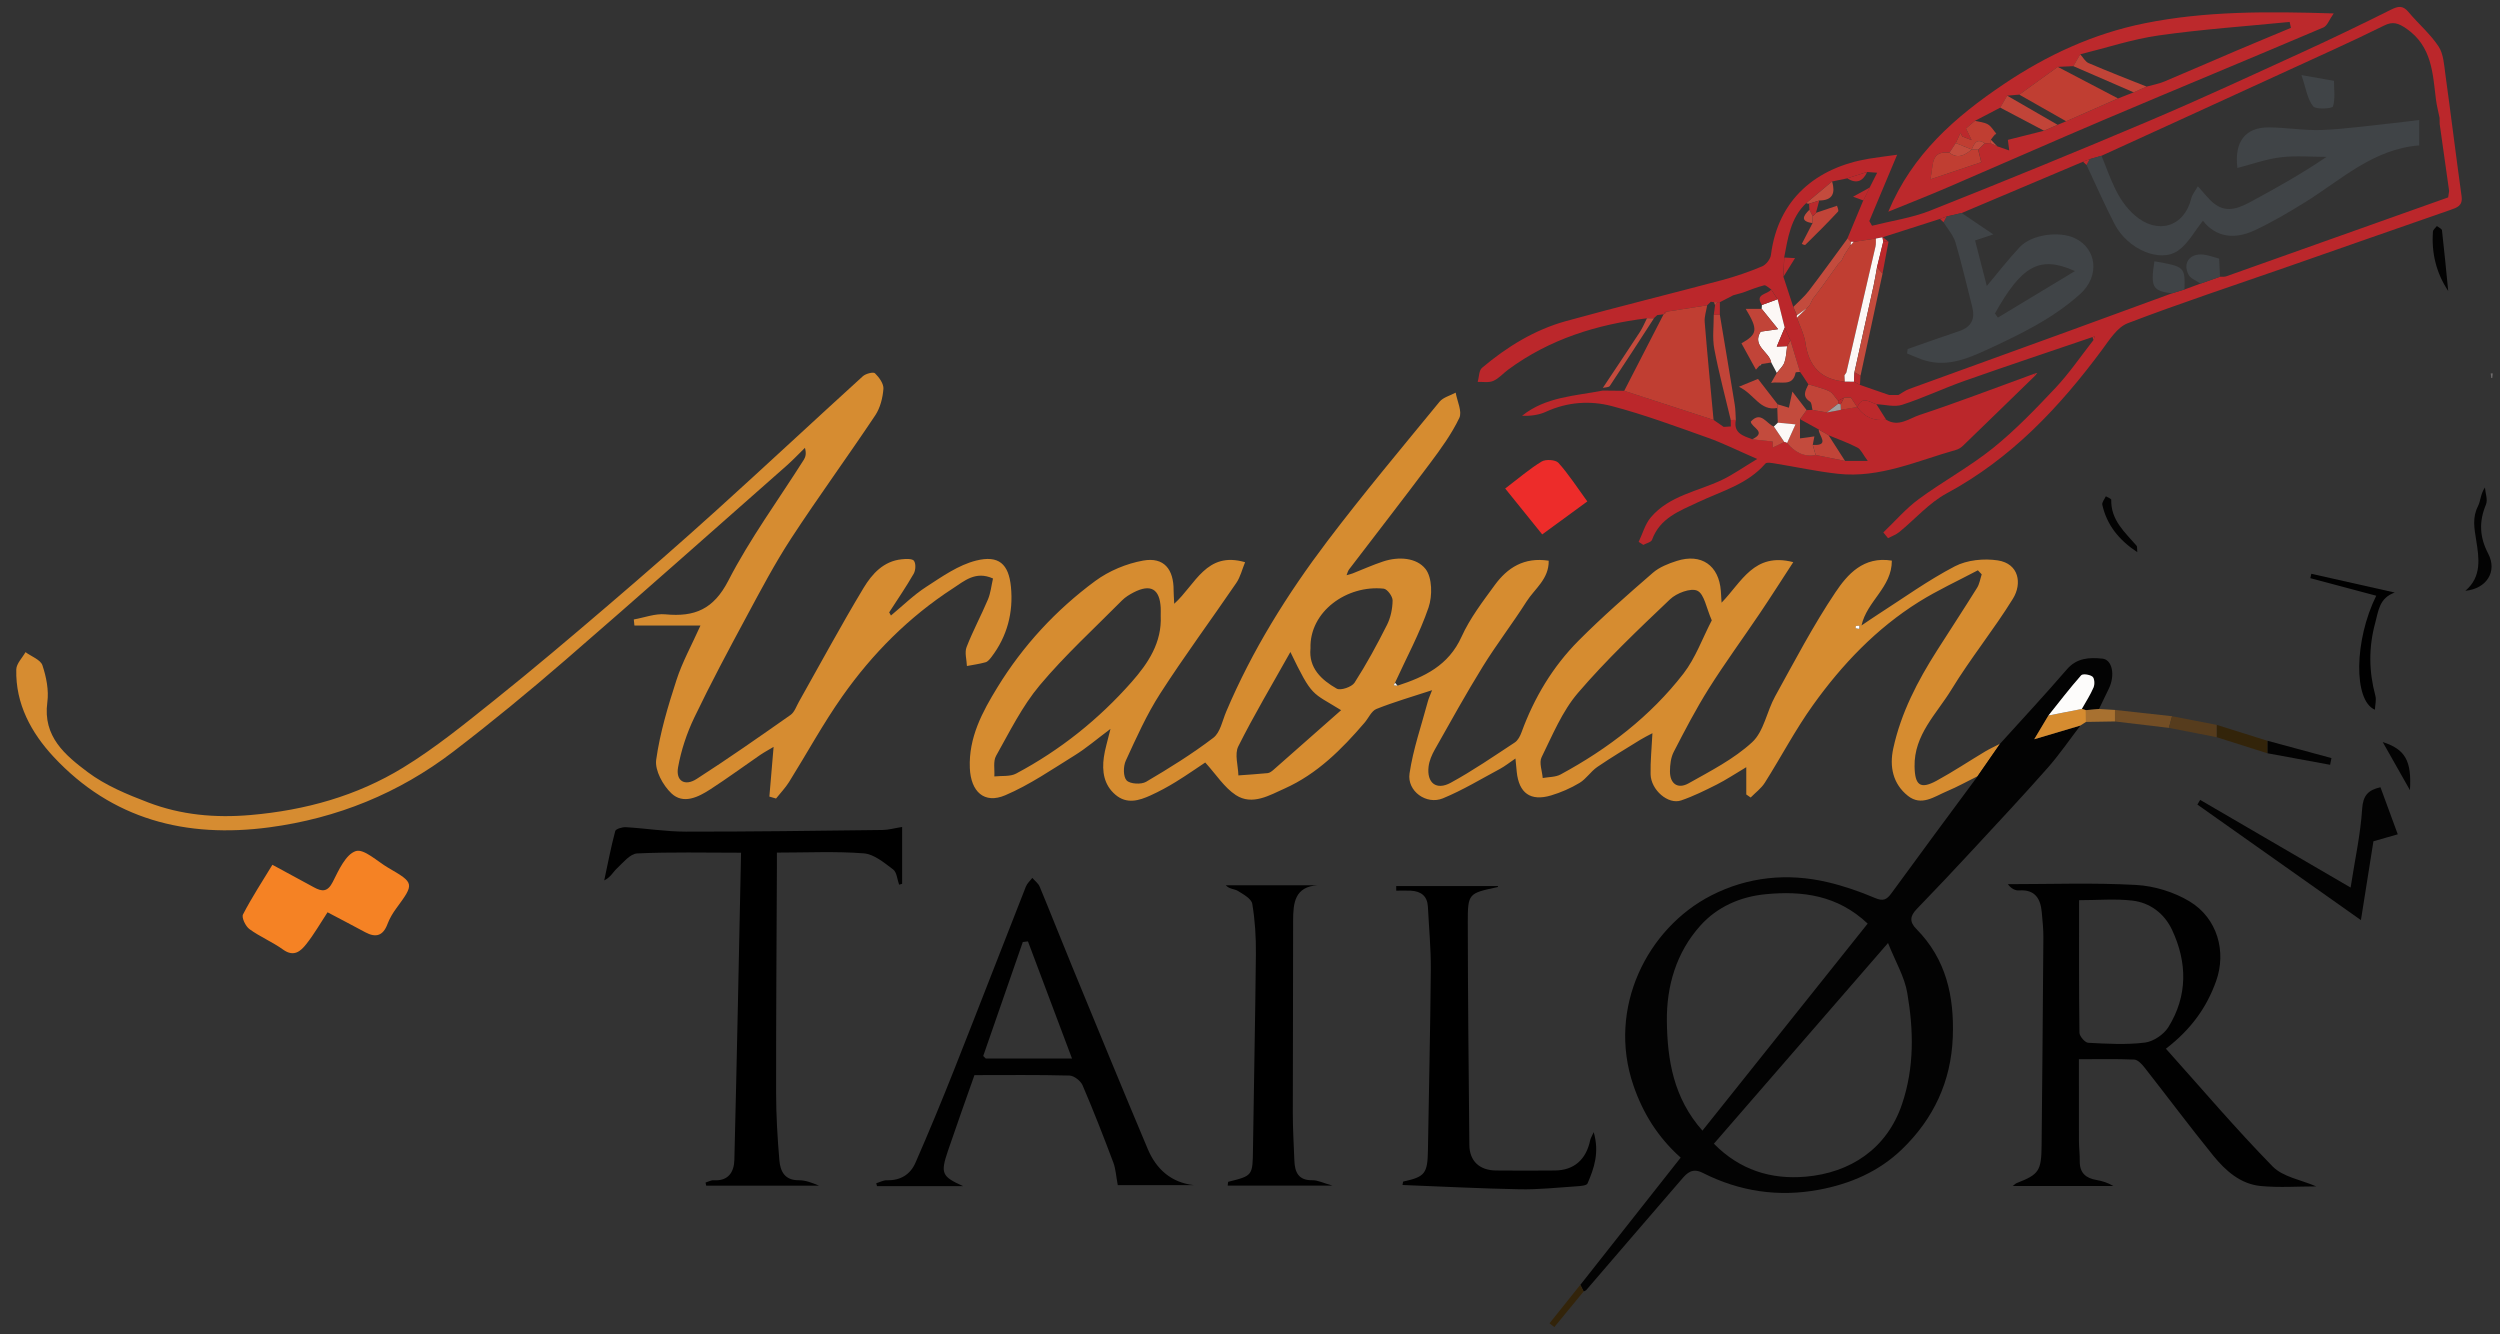 <svg xmlns="http://www.w3.org/2000/svg" fill="none" viewBox="0 0 148 79" height="79" width="148">
<rect x="0" y="0" width="148" height="79" fill="#333333" stroke="none"/>
<g clip-path="url(#clip0_2170_1151)">
<path fill="#D68C30" d="M82.734 40.591C84.335 40.072 85.754 39.396 86.522 37.7C87.017 36.604 87.774 35.617 88.49 34.636C89.241 33.607 90.229 32.97 91.683 33.194C91.704 34.279 90.851 34.855 90.374 35.606C89.546 36.909 88.599 38.138 87.787 39.45C86.79 41.064 85.871 42.726 84.937 44.38C84.764 44.686 84.613 45.038 84.572 45.383C84.457 46.345 85.026 46.806 85.88 46.341C87.191 45.626 88.426 44.775 89.676 43.954C89.862 43.832 89.994 43.574 90.075 43.35C90.823 41.301 91.926 39.46 93.456 37.922C94.855 36.517 96.352 35.209 97.851 33.908C98.237 33.573 98.766 33.366 99.263 33.207C100.72 32.742 101.761 33.471 101.874 34.985C101.887 35.162 101.897 35.341 101.917 35.678C103.109 34.461 103.834 32.676 106.161 33.279C105.468 34.343 104.832 35.344 104.169 36.327C103.175 37.803 102.119 39.242 101.17 40.748C100.407 41.96 99.743 43.237 99.086 44.511C98.912 44.844 98.864 45.274 98.862 45.658C98.856 46.394 99.321 46.735 99.965 46.373C101.27 45.639 102.646 44.937 103.73 43.937C104.423 43.297 104.593 42.116 105.086 41.226C106.234 39.149 107.336 37.037 108.654 35.071C109.365 34.011 110.312 32.914 111.997 33.189C112.001 34.778 110.523 35.578 110.201 37.028C110.512 36.819 110.821 36.602 111.135 36.401C112.656 35.425 114.13 34.358 115.727 33.526C116.45 33.149 117.448 33.051 118.267 33.175C119.53 33.367 119.715 34.552 119.169 35.437C118.033 37.278 116.655 38.97 115.529 40.817C114.654 42.254 113.304 43.496 113.342 45.385C113.364 46.499 113.686 46.739 114.643 46.221C115.623 45.688 116.557 45.065 117.517 44.49C117.806 44.319 118.112 44.18 118.41 44.026C117.966 44.667 117.521 45.309 117.077 45.95C116.471 46.251 115.876 46.582 115.253 46.844C114.516 47.153 113.748 47.751 112.948 47.113C112.058 46.405 111.849 45.387 112.08 44.314C112.538 42.199 113.524 40.311 114.676 38.504C115.463 37.269 116.267 36.043 117.043 34.798C117.188 34.567 117.229 34.269 117.318 34.002C117.243 33.921 117.167 33.842 117.09 33.761C115.925 34.379 114.718 34.932 113.601 35.629C111.077 37.208 109.049 39.339 107.33 41.74C106.281 43.203 105.442 44.812 104.478 46.337C104.267 46.673 103.922 46.923 103.64 47.213C103.553 47.153 103.467 47.094 103.38 47.034V45.417C102.699 45.822 102.183 46.166 101.633 46.445C100.946 46.791 100.247 47.138 99.521 47.386C98.756 47.648 97.736 46.769 97.715 45.835C97.698 45.067 97.781 44.297 97.824 43.406C97.568 43.544 97.338 43.651 97.122 43.785C96.262 44.317 95.392 44.835 94.558 45.406C94.174 45.669 93.904 46.11 93.511 46.347C92.986 46.661 92.406 46.917 91.818 47.091C90.604 47.45 89.921 46.953 89.791 45.694C89.77 45.485 89.751 45.276 89.715 44.903C89.344 45.155 89.088 45.362 88.804 45.515C87.684 46.115 86.588 46.78 85.419 47.262C84.446 47.663 83.292 46.838 83.444 45.793C83.657 44.347 84.15 42.945 84.529 41.523C84.576 41.346 84.657 41.179 84.779 40.859C83.597 41.247 82.522 41.557 81.486 41.97C81.191 42.086 81.019 42.506 80.784 42.781C79.434 44.359 77.965 45.825 76.051 46.68C75.166 47.075 74.134 47.704 73.163 47.07C72.479 46.624 72.003 45.857 71.35 45.14C70.933 45.415 70.28 45.873 69.604 46.29C69.126 46.584 68.629 46.853 68.119 47.085C67.43 47.399 66.707 47.62 66.037 47.051C65.346 46.465 65.233 45.665 65.347 44.829C65.413 44.349 65.566 43.88 65.741 43.15C64.92 43.764 64.306 44.293 63.625 44.715C62.279 45.549 60.957 46.462 59.511 47.079C58.263 47.612 57.474 46.865 57.414 45.471C57.337 43.657 58.163 42.132 59.05 40.686C60.558 38.225 62.512 36.111 64.834 34.397C65.647 33.797 66.688 33.362 67.682 33.185C68.9 32.968 69.489 33.691 69.478 34.964C69.478 35.148 69.495 35.335 69.514 35.743C70.779 34.606 71.41 32.611 73.709 33.283C73.535 33.703 73.434 34.151 73.193 34.505C71.7 36.694 70.12 38.827 68.686 41.055C67.882 42.303 67.268 43.681 66.645 45.036C66.492 45.368 66.49 45.983 66.697 46.202C66.901 46.415 67.558 46.452 67.848 46.283C69.215 45.479 70.57 44.637 71.83 43.677C72.24 43.365 72.364 42.664 72.592 42.128C74.13 38.496 76.205 35.173 78.573 32.044C80.707 29.227 82.981 26.518 85.219 23.785C85.436 23.521 85.852 23.421 86.176 23.244C86.263 23.751 86.573 24.364 86.391 24.743C85.933 25.699 85.293 26.578 84.653 27.433C83.077 29.542 81.46 31.618 79.865 33.71C79.792 33.806 79.765 33.938 79.716 34.053C79.837 34.017 79.961 33.991 80.076 33.946C80.678 33.71 81.268 33.441 81.882 33.239C82.796 32.936 83.86 33.006 84.393 33.686C84.792 34.196 84.803 35.278 84.57 35.964C84.047 37.496 83.261 38.94 82.584 40.422C82.559 40.471 82.535 40.52 82.508 40.569C82.584 40.576 82.659 40.582 82.732 40.59L82.734 40.591ZM68.714 36.453C68.714 36.297 68.721 36.141 68.714 35.984C68.655 34.859 68.121 34.55 67.106 35.073C66.863 35.199 66.616 35.35 66.424 35.544C64.781 37.203 63.047 38.786 61.552 40.569C60.509 41.813 59.771 43.319 58.967 44.748C58.786 45.07 58.892 45.554 58.865 45.965C59.298 45.916 59.797 45.987 60.155 45.795C62.764 44.408 65.048 42.581 66.999 40.367C67.97 39.264 68.791 38.04 68.714 36.453ZM101.336 36.721C101.01 35.988 100.897 35.171 100.486 34.973C100.104 34.789 99.255 35.109 98.869 35.476C96.99 37.263 95.098 39.057 93.413 41.023C92.481 42.111 91.907 43.521 91.261 44.831C91.103 45.151 91.297 45.645 91.329 46.059C91.683 45.993 92.084 46.012 92.387 45.848C95.192 44.331 97.696 42.41 99.656 39.883C100.375 38.955 100.784 37.788 101.339 36.721H101.336ZM76.391 38.598C75.279 40.584 74.223 42.352 73.306 44.187C73.078 44.645 73.298 45.325 73.313 45.904C73.891 45.861 74.469 45.827 75.045 45.769C75.158 45.758 75.279 45.669 75.371 45.59C76.697 44.426 78.016 43.259 79.394 42.043C77.644 40.955 77.706 41.314 76.391 38.599V38.598ZM77.581 38.385C77.465 39.541 78.223 40.249 79.135 40.767C79.361 40.895 80.025 40.67 80.189 40.416C80.897 39.315 81.524 38.159 82.113 36.988C82.329 36.555 82.437 36.03 82.442 35.546C82.446 35.307 82.126 34.872 81.917 34.849C79.737 34.616 77.514 36.203 77.581 38.383V38.385ZM110.081 37.229V37.044C110.011 37.05 109.938 37.046 109.872 37.065C109.859 37.069 109.857 37.191 109.872 37.197C109.936 37.219 110.009 37.219 110.083 37.229H110.081Z"></path>
<path fill="#D68C31" d="M52.743 36.44C53.439 35.864 54.091 35.218 54.846 34.733C55.776 34.13 56.74 33.449 57.785 33.187C59.121 32.852 59.716 33.383 59.848 34.742C59.995 36.25 59.632 37.668 58.692 38.897C58.598 39.02 58.479 39.168 58.346 39.206C57.986 39.307 57.611 39.358 57.242 39.428C57.227 39.051 57.096 38.628 57.222 38.306C57.593 37.348 58.086 36.438 58.485 35.491C58.649 35.102 58.69 34.659 58.786 34.247C57.755 33.782 57.094 34.39 56.41 34.834C53.806 36.525 51.647 38.696 49.87 41.217C48.721 42.845 47.767 44.607 46.709 46.3C46.49 46.648 46.198 46.95 45.941 47.273C45.809 47.236 45.677 47.198 45.547 47.158C45.628 46.215 45.707 45.274 45.797 44.216C45.528 44.378 45.248 44.525 44.988 44.703C44.009 45.376 43.052 46.081 42.056 46.725C41.337 47.191 40.452 47.635 39.746 46.965C39.245 46.49 38.76 45.605 38.846 44.982C39.069 43.38 39.547 41.802 40.048 40.255C40.388 39.202 40.936 38.216 41.467 37.033H37.557L37.521 36.672C38.146 36.562 38.784 36.312 39.394 36.369C41.115 36.532 42.239 36.079 43.116 34.377C44.402 31.88 46.085 29.591 47.592 27.207C47.697 27.04 47.74 26.831 47.652 26.511C47.296 26.859 46.953 27.224 46.581 27.554C42.224 31.395 37.884 35.254 33.494 39.053C31.323 40.932 29.102 42.762 26.822 44.506C23.608 46.961 19.961 48.444 15.941 48.979C11.016 49.634 6.631 48.516 3.176 44.807C1.864 43.399 0.91 41.676 0.964 39.628C0.974 39.283 1.32 38.946 1.51 38.607C1.859 38.865 2.403 39.055 2.514 39.392C2.742 40.079 2.898 40.864 2.802 41.572C2.523 43.613 3.875 44.718 5.195 45.711C6.247 46.501 7.533 47.032 8.779 47.507C10.724 48.248 12.737 48.433 14.849 48.248C18.082 47.966 21.117 47.121 23.856 45.447C25.765 44.282 27.52 42.847 29.273 41.446C31.553 39.624 33.782 37.734 36 35.836C38.152 33.995 40.287 32.133 42.386 30.235C45.3 27.601 48.172 24.918 51.078 22.275C51.248 22.12 51.7 22.003 51.798 22.098C52.044 22.337 52.323 22.721 52.298 23.024C52.257 23.559 52.108 24.148 51.815 24.588C50.184 27.032 48.45 29.406 46.842 31.865C45.869 33.356 45.033 34.943 44.188 36.514C43.126 38.483 42.072 40.458 41.104 42.476C40.659 43.402 40.324 44.413 40.142 45.423C39.995 46.23 40.539 46.565 41.241 46.114C43.128 44.901 44.965 43.613 46.801 42.324C47.032 42.162 47.142 41.817 47.294 41.548C48.567 39.292 49.794 37.011 51.131 34.793C51.623 33.98 52.302 33.219 53.379 33.11C53.628 33.083 54.012 33.065 54.108 33.202C54.228 33.373 54.208 33.759 54.091 33.964C53.641 34.748 53.129 35.493 52.639 36.252C52.675 36.316 52.711 36.38 52.748 36.444L52.743 36.44Z"></path>
<path fill="#030303" d="M117.071 45.952C117.516 45.31 117.96 44.668 118.404 44.028C119.726 42.565 121.07 41.122 122.356 39.63C122.953 38.938 123.689 38.914 124.463 38.991C125.045 39.048 125.229 39.965 124.847 40.759C124.653 41.164 124.457 41.567 124.263 41.97C124.003 41.994 123.745 42.019 123.486 42.041C123.407 42.017 123.326 41.992 123.247 41.968C123.484 41.544 123.753 41.136 123.941 40.691C124.018 40.511 123.998 40.157 123.877 40.059C123.723 39.933 123.297 39.874 123.207 39.978C122.529 40.746 121.906 41.561 121.266 42.361C121.031 42.755 120.795 43.148 120.428 43.764C121.537 43.434 122.349 43.193 123.16 42.952C122.514 43.794 121.912 44.677 121.211 45.47C119.769 47.104 118.278 48.697 116.796 50.297C115.701 51.479 114.597 52.654 113.475 53.81C113.069 54.23 113.029 54.573 113.451 54.998C115.211 56.777 115.697 58.982 115.605 61.397C115.505 64.031 114.462 66.238 112.596 68.038C111.235 69.352 109.546 70.086 107.68 70.433C105.274 70.881 102.979 70.534 100.812 69.439C100.187 69.122 99.884 69.429 99.555 69.811C97.67 71.991 95.795 74.179 93.914 76.363C93.876 76.406 93.808 76.425 93.754 76.455C93.688 76.325 93.622 76.194 93.556 76.064C95.52 73.575 97.482 71.086 99.496 68.531C98.156 67.339 97.261 65.905 96.697 64.252C95.13 59.675 97.521 54.945 101.311 53.008C103.463 51.907 105.815 51.666 108.189 52.223C109.147 52.449 110.092 52.775 110.998 53.16C111.485 53.368 111.692 53.266 111.975 52.878C113.662 50.559 115.373 48.256 117.077 45.95L117.071 45.952ZM100.782 66.936C104.079 62.806 107.338 58.722 110.566 54.678C108.776 52.987 106.692 52.729 104.529 52.937C103.041 53.08 101.663 53.676 100.656 54.802C99.233 56.393 98.653 58.376 98.679 60.462C98.707 62.753 99.073 65.003 100.784 66.934L100.782 66.936ZM101.464 67.71C103.002 69.267 104.841 69.838 106.899 69.659C109.507 69.433 111.702 68.034 112.604 65.353C113.336 63.177 113.287 60.974 112.91 58.779C112.749 57.83 112.218 56.945 111.771 55.826C108.224 59.914 104.864 63.788 101.462 67.708L101.464 67.71Z"></path>
<path fill="#BB272B" d="M97.5 18.842C94.524 19.209 91.732 20.078 89.286 21.881C88.987 22.101 88.731 22.408 88.399 22.551C88.136 22.666 87.789 22.598 87.481 22.61C87.562 22.325 87.548 21.934 87.735 21.776C89.209 20.533 90.843 19.524 92.711 19.008C95.783 18.159 98.882 17.4 101.962 16.578C102.763 16.363 103.553 16.09 104.318 15.768C104.553 15.67 104.809 15.339 104.841 15.086C105.257 11.788 107.53 9.909 110.655 9.393C111.171 9.308 111.69 9.248 112.31 9.161C111.728 10.545 111.195 11.816 110.663 13.087C110.715 13.179 110.77 13.271 110.823 13.364C111.973 13.074 113.17 12.904 114.264 12.471C118.615 10.745 122.947 8.973 127.257 7.145C130.299 5.855 133.298 4.462 136.303 3.088C138.062 2.284 139.805 1.442 141.535 0.578C141.963 0.365 142.241 0.301 142.58 0.708C143.158 1.403 143.87 2.002 144.363 2.749C144.659 3.197 144.689 3.845 144.768 4.411C145.099 6.814 145.393 9.22 145.726 11.62C145.805 12.189 145.451 12.292 145.05 12.432C141.797 13.561 138.549 14.7 135.298 15.836C132.18 16.924 129.042 17.956 125.96 19.136C125.344 19.371 124.879 20.117 124.446 20.703C121.914 24.122 119.052 27.153 115.241 29.209C114.198 29.772 113.372 30.735 112.434 31.5C112.242 31.656 111.994 31.741 111.771 31.86C111.679 31.747 111.585 31.634 111.493 31.519C112.189 30.856 112.824 30.11 113.592 29.546C115.023 28.493 116.602 27.637 117.983 26.528C119.314 25.456 120.513 24.208 121.688 22.96C122.507 22.088 123.186 21.083 123.928 20.138C123.958 20.062 123.988 19.987 124.018 19.912C123.973 19.925 123.926 19.938 123.881 19.953C121.356 20.814 118.824 21.657 116.309 22.544C115.064 22.983 113.865 23.557 112.609 23.963C112.152 24.112 111.596 23.95 111.084 23.93C110.681 23.811 110.233 23.402 109.96 24.108L109.941 24.099C109.817 23.909 109.695 23.721 109.571 23.53C109.446 23.53 109.322 23.53 109.198 23.53L109.168 23.544C109.049 23.606 108.932 23.666 108.814 23.728C108.644 23.534 108.511 23.267 108.296 23.163C107.908 22.975 107.473 22.885 107.057 22.755C106.948 22.587 106.837 22.421 106.728 22.254C106.675 22.179 106.622 22.101 106.569 22.026L106.562 22.017C106.372 21.392 106.18 20.768 105.99 20.143C105.877 19.893 105.764 19.644 105.653 19.394C105.513 18.833 105.372 18.272 105.233 17.713C105.105 17.519 104.979 17.325 104.851 17.131C104.709 17.046 104.546 16.864 104.434 16.892C104.003 16.999 103.589 17.174 103.167 17.325C102.981 17.378 102.795 17.428 102.606 17.481C102.343 17.617 102.079 17.752 101.816 17.89C101.767 17.89 101.72 17.89 101.671 17.89C101.603 17.89 101.537 17.892 101.469 17.893C101.407 17.884 101.345 17.873 101.281 17.863C101.208 17.935 101.134 18.005 101.061 18.076C100.253 18.202 99.447 18.33 98.639 18.456C98.576 18.466 98.536 18.502 98.523 18.56L98.483 18.607C98.357 18.622 98.231 18.637 98.107 18.654C98.037 18.718 97.969 18.782 97.9 18.846H97.913C97.775 18.846 97.636 18.846 97.499 18.844L97.5 18.842ZM106.379 18.663C106.364 18.712 106.364 18.76 106.379 18.808C106.553 19.307 106.81 19.795 106.884 20.307C107.08 21.691 107.806 22.47 109.211 22.589L109.755 22.596C109.874 22.66 109.992 22.723 110.111 22.787C110.685 22.986 111.259 23.186 111.832 23.384C112.016 23.384 112.201 23.384 112.385 23.384C112.598 23.263 112.799 23.11 113.025 23.028C116.175 21.879 119.329 20.742 122.48 19.597C124.514 18.859 126.543 18.112 128.573 17.368C128.821 17.291 129.072 17.216 129.32 17.139C129.636 17.022 129.953 16.905 130.269 16.79C130.653 16.655 131.037 16.519 131.419 16.384C131.544 16.376 131.679 16.399 131.792 16.359C136.173 14.806 140.552 13.245 144.932 11.686C144.95 11.56 144.969 11.432 144.988 11.306C144.802 9.984 144.615 8.663 144.429 7.341C144.427 7.219 144.425 7.096 144.423 6.974C144.35 6.614 144.254 6.256 144.209 5.891C144.015 4.336 143.977 2.751 142.467 1.7C141.987 1.367 141.658 1.256 141.149 1.508C140.155 2.003 139.15 2.474 138.141 2.937C135.253 4.266 132.361 5.586 129.469 6.91C127.782 7.682 126.091 8.452 124.404 9.224C124.169 9.291 123.936 9.357 123.7 9.425C123.57 9.476 123.44 9.525 123.309 9.576C120.914 10.589 118.519 11.601 116.122 12.614C115.827 12.682 115.531 12.75 115.236 12.818C115.102 12.867 114.97 12.914 114.836 12.963C113.705 13.324 112.572 13.688 111.44 14.049C111.308 14.073 111.176 14.098 111.045 14.122C110.606 14.188 110.167 14.256 109.729 14.322C109.676 14.311 109.621 14.309 109.569 14.318C109.501 14.251 109.435 14.183 109.367 14.117C109.68 13.367 109.99 12.62 110.303 11.871C110.431 11.615 110.557 11.357 110.685 11.101C110.821 10.832 110.956 10.564 111.128 10.225C110.881 10.208 110.706 10.195 110.531 10.182C110.137 10.308 109.744 10.434 109.35 10.559C109.053 10.621 108.753 10.683 108.456 10.745C107.946 11.172 107.434 11.6 106.923 12.027C106.003 12.904 105.843 14.089 105.622 15.248C105.607 15.625 105.592 16.001 105.577 16.38C105.771 16.977 105.965 17.572 106.161 18.168C106.232 18.334 106.302 18.5 106.374 18.665L106.379 18.663Z"></path>
<path fill="#010101" d="M128.221 62.083C130.341 64.448 132.361 66.829 134.541 69.055C135.155 69.681 136.237 69.849 137.122 70.235C136.038 70.235 134.925 70.318 133.831 70.212C132.638 70.096 131.753 69.309 131.032 68.422C129.637 66.703 128.313 64.926 126.946 63.184C126.792 62.988 126.555 62.736 126.346 62.727C125.291 62.68 124.233 62.706 123.071 62.706C123.071 64.295 123.068 65.91 123.073 67.528C123.073 67.934 123.128 68.341 123.122 68.748C123.113 69.431 123.476 69.747 124.111 69.855C124.453 69.913 124.79 70.019 125.109 70.21H119.154C119.272 70.122 119.323 70.064 119.385 70.039C120.701 69.529 120.848 69.324 120.863 67.814C120.904 63.709 120.94 59.603 120.967 55.497C120.97 54.998 120.92 54.497 120.872 53.998C120.797 53.189 120.468 52.648 119.53 52.713C119.3 52.728 119.061 52.607 118.864 52.343C121.396 52.343 123.936 52.249 126.46 52.389C127.537 52.449 128.701 52.807 129.625 53.364C131.263 54.352 131.824 56.329 131.19 58.092C130.638 59.624 129.742 60.912 128.224 62.083H128.221ZM123.081 53.292C123.081 55.962 123.068 58.549 123.103 61.136C123.107 61.347 123.431 61.723 123.623 61.733C124.741 61.791 125.875 61.859 126.978 61.721C127.481 61.659 128.096 61.243 128.368 60.806C129.514 58.956 129.495 56.981 128.584 55.045C128.134 54.089 127.291 53.437 126.233 53.315C125.222 53.198 124.188 53.291 123.081 53.291V53.292Z"></path>
<path fill="black" d="M53.407 48.956V52.321C53.347 52.338 53.287 52.357 53.227 52.374C53.115 52.065 53.093 51.636 52.874 51.472C52.347 51.075 51.743 50.566 51.139 50.519C49.472 50.389 47.791 50.474 45.993 50.474C45.993 50.64 45.993 50.943 45.993 51.246C45.974 55.73 45.941 60.213 45.946 64.698C45.946 66.031 46.027 67.368 46.14 68.697C46.195 69.337 46.453 69.879 47.287 69.87C47.691 69.866 48.096 70.03 48.484 70.19H41.806L41.768 70.007C41.934 69.958 42.102 69.858 42.262 69.87C43.133 69.928 43.457 69.363 43.474 68.668C43.625 62.636 43.742 56.602 43.87 50.481C41.718 50.481 39.716 50.431 37.721 50.523C37.304 50.542 36.89 51.067 36.521 51.411C36.293 51.624 36.154 51.931 35.77 52.121C35.979 51.146 36.165 50.163 36.422 49.199C36.455 49.071 36.843 48.956 37.058 48.97C38.236 49.039 39.411 49.231 40.588 49.233C44.472 49.237 48.358 49.182 52.242 49.135C52.602 49.132 52.961 49.026 53.405 48.956H53.407Z"></path>
<path fill="#010101" d="M70.668 70.161H66.172C66.072 69.636 66.053 69.207 65.909 68.823C65.331 67.286 64.736 65.756 64.088 64.248C63.975 63.986 63.583 63.681 63.314 63.673C61.465 63.623 59.615 63.647 57.687 63.647C57.161 65.144 56.627 66.629 56.12 68.124C55.665 69.469 55.751 69.647 57.02 70.22H51.92C51.905 70.163 51.888 70.107 51.873 70.048C52.086 69.986 52.298 69.864 52.507 69.87C53.306 69.894 53.891 69.531 54.194 68.838C54.985 67.027 55.744 65.198 56.471 63.361C57.905 59.74 59.306 56.107 60.733 52.483C60.808 52.292 60.983 52.142 61.113 51.972C61.26 52.144 61.465 52.291 61.548 52.488C62.202 54.06 62.823 55.648 63.472 57.221C64.956 60.827 66.434 64.434 67.949 68.026C68.452 69.216 69.333 70.007 70.668 70.159V70.161ZM58.359 62.666H63.463C62.572 60.296 61.714 58.014 60.855 55.73C60.754 55.743 60.652 55.757 60.55 55.768L58.206 62.516C58.257 62.565 58.308 62.615 58.359 62.664V62.666Z"></path>
<path fill="#BB272B" d="M111.662 24.848C112.396 25.304 113.031 24.765 113.645 24.564C115.915 23.815 118.148 22.954 120.394 22.137C120.426 22.167 120.458 22.197 120.492 22.227C119.061 23.619 117.634 25.012 116.198 26.398C116.088 26.503 115.944 26.593 115.799 26.633C113.504 27.277 111.278 28.32 108.808 28.049C107.554 27.911 106.315 27.638 105.067 27.437C104.881 27.407 104.593 27.352 104.51 27.446C103.448 28.674 101.915 29.073 100.535 29.726C99.432 30.25 98.272 30.656 97.8 31.957C97.747 32.1 97.463 32.159 97.284 32.257L97.009 32.078C97.243 31.592 97.388 31.031 97.725 30.632C98.82 29.338 100.498 29.096 101.936 28.414C102.589 28.103 103.186 27.676 104.026 27.171C102.872 26.671 102.004 26.234 101.096 25.912C99.219 25.245 97.344 24.547 95.422 24.041C94.136 23.702 92.788 23.794 91.517 24.378C91.092 24.573 90.6 24.632 90.103 24.617C91.504 23.487 93.236 23.445 94.882 23.122C95.305 23.125 95.731 23.131 96.154 23.135C97.916 23.709 99.679 24.283 101.441 24.856C101.641 24.995 101.84 25.133 102.04 25.272C102.181 25.264 102.322 25.255 102.463 25.247C102.463 25.119 102.463 24.989 102.461 24.861C102.561 24.861 102.663 24.86 102.763 24.858C102.604 25.648 103.198 25.801 103.732 26.004C104.105 26.046 104.478 26.085 104.947 26.136C104.947 26.068 104.947 26.258 104.947 26.49C105.21 26.364 105.419 26.264 105.63 26.164C105.692 26.166 105.747 26.185 105.796 26.223C106.242 26.742 106.767 27.07 107.488 26.934C108.068 27.051 108.646 27.17 109.226 27.286H110.57C110.278 26.895 110.169 26.607 109.966 26.501C109.416 26.215 108.827 26.006 108.253 25.767C108.059 25.654 107.865 25.539 107.671 25.426C107.302 25.223 106.931 25.02 106.562 24.816C106.692 24.637 106.824 24.458 106.954 24.278C107.068 24.274 107.185 24.27 107.3 24.266C107.582 24.317 107.867 24.366 108.149 24.417C108.426 24.364 108.704 24.312 108.983 24.257C109.303 24.204 109.621 24.15 109.941 24.097L109.96 24.106C110.378 24.698 110.951 24.937 111.664 24.846L111.662 24.848Z"></path>
<path fill="black" d="M94.345 67.013C94.699 68.235 94.368 69.162 93.982 70.061C93.925 70.191 93.547 70.216 93.313 70.231C92.201 70.304 91.086 70.427 89.973 70.406C87.659 70.363 85.348 70.242 83.028 70.152C83.051 70.052 83.054 69.948 83.079 69.945C84.367 69.668 84.512 69.467 84.534 68.081C84.589 64.519 84.675 60.957 84.704 57.395C84.713 56.156 84.594 54.915 84.531 53.674C84.497 53.04 84.118 52.758 83.518 52.729C83.231 52.716 82.943 52.727 82.657 52.727C82.657 52.637 82.657 52.547 82.655 52.454H88.686C88.697 52.432 88.682 52.511 88.652 52.517C86.937 52.884 86.891 52.884 86.893 54.614C86.899 59.002 86.944 63.391 86.986 67.78C86.995 68.73 87.581 69.284 88.561 69.293C89.721 69.305 90.881 69.303 92.043 69.293C93.176 69.286 93.903 68.651 94.14 67.495C94.16 67.396 94.221 67.305 94.351 67.015L94.345 67.013Z"></path>
<path fill="black" d="M78.005 52.407C76.651 52.494 76.553 53.445 76.553 54.509C76.557 58.302 76.533 62.094 76.534 65.888C76.534 66.829 76.591 67.769 76.627 68.71C76.653 69.401 76.872 69.887 77.7 69.87C78.007 69.864 78.317 70.028 78.884 70.188H72.679C72.698 70.069 72.696 69.966 72.718 69.96C74.174 69.6 74.157 69.6 74.177 67.989C74.228 64.148 74.313 60.305 74.349 56.465C74.358 55.476 74.298 54.477 74.134 53.505C74.083 53.206 73.609 52.942 73.279 52.741C73.08 52.618 72.79 52.648 72.564 52.407H78.003H78.005Z"></path>
<path fill="#BC292C" d="M111.788 12.53C113.206 9.126 115.748 6.919 118.604 4.995C121.172 3.263 123.938 1.986 126.974 1.376C130.563 0.653 134.2 0.672 138.154 0.795C137.887 1.175 137.774 1.527 137.55 1.623C133.283 3.438 129 5.208 124.732 7.017C121.59 8.35 118.47 9.732 115.335 11.078C114.162 11.583 112.973 12.05 111.79 12.531L111.788 12.53ZM117.849 8.478C117.977 8.538 118.107 8.6 118.235 8.661C118.444 8.734 118.653 8.806 118.946 8.907C118.901 8.561 118.875 8.348 118.866 8.28C119.636 8.086 120.321 7.913 121.008 7.74C121.275 7.623 121.543 7.506 121.812 7.39C121.98 7.32 122.147 7.25 122.317 7.179C123.341 6.729 124.365 6.279 125.389 5.827C125.698 5.707 126.007 5.588 126.315 5.467C126.57 5.355 126.824 5.242 127.078 5.127C127.428 5.029 127.791 4.967 128.125 4.827C129.533 4.238 130.93 3.622 132.334 3.026C133.428 2.561 134.528 2.107 135.624 1.649C135.597 1.533 135.573 1.416 135.546 1.299C132.963 1.555 130.369 1.732 127.801 2.097C126.231 2.321 124.7 2.832 123.152 3.214C123.017 3.447 122.881 3.683 122.746 3.916C122.437 3.931 122.128 3.944 121.821 3.959C121.063 4.507 120.306 5.055 119.547 5.601C119.308 5.622 119.069 5.643 118.83 5.663C118.692 5.899 118.555 6.136 118.417 6.371C117.918 6.631 117.418 6.893 116.919 7.153C116.738 7.305 116.555 7.459 116.386 7.602C116.518 7.872 116.621 8.083 116.723 8.293C116.537 8.222 116.352 8.15 116.166 8.079C116.132 8.005 116.096 7.934 116.062 7.86C115.97 8.062 115.878 8.265 115.784 8.467C115.659 8.657 115.533 8.847 115.409 9.037C114.255 8.913 114.481 9.788 114.279 10.617C115.399 10.24 116.363 9.914 117.295 9.6C117.224 9.314 117.167 9.086 117.111 8.858C117.241 8.732 117.371 8.606 117.501 8.478C117.619 8.478 117.736 8.476 117.854 8.474L117.849 8.478Z"></path>
<path fill="#F58224" d="M19.39 54.008C18.956 54.67 18.59 55.311 18.138 55.883C17.801 56.31 17.4 56.679 16.756 56.214C16.13 55.763 15.393 55.459 14.768 55.004C14.537 54.836 14.29 54.318 14.386 54.134C14.91 53.123 15.537 52.165 16.126 51.195C17.001 51.669 17.796 52.099 18.587 52.53C19.067 52.793 19.394 52.814 19.701 52.208C20.049 51.517 20.467 50.579 21.062 50.385C21.544 50.227 22.341 50.999 22.988 51.376C24.536 52.272 24.536 52.312 23.465 53.767C23.254 54.053 23.064 54.371 22.939 54.703C22.68 55.399 22.254 55.529 21.625 55.19C20.915 54.806 20.2 54.435 19.392 54.008H19.39Z"></path>
<path fill="#030303" d="M130.25 47.354C133.197 49.071 136.143 50.788 139.156 52.543C139.419 50.843 139.745 49.373 139.839 47.887C139.89 47.089 140.197 46.769 140.923 46.605C141.268 47.541 141.618 48.491 141.948 49.391C141.437 49.538 141.002 49.662 140.507 49.804C140.281 51.225 140.046 52.718 139.767 54.471C136.465 52.138 133.276 49.885 130.086 47.631C130.141 47.539 130.194 47.447 130.248 47.354H130.25Z"></path>
<path fill="#ED2C2A" d="M89.107 28.92C89.891 28.327 90.54 27.762 91.267 27.322C91.508 27.175 92.095 27.215 92.261 27.401C92.876 28.09 93.381 28.877 93.969 29.685C93.125 30.302 92.28 30.92 91.299 31.637C90.591 30.76 89.883 29.88 89.107 28.92Z"></path>
<path fill="black" d="M141.769 35.079C140.85 35.407 140.809 36.152 140.613 36.875C140.217 38.329 140.234 39.746 140.622 41.187C140.688 41.433 140.609 41.719 140.594 42.015C139.316 41.475 139.37 37.898 140.673 35.267C139.359 34.917 138.065 34.573 136.772 34.228C136.791 34.142 136.812 34.055 136.83 33.968C138.476 34.339 140.121 34.708 141.769 35.079Z"></path>
<path fill="#030303" d="M145.948 34.975C146.948 34.136 146.75 32.995 146.592 31.991C146.477 31.266 146.353 30.645 146.698 29.962C146.856 29.649 146.843 29.248 147.108 28.858C147.136 29.197 147.285 29.587 147.17 29.866C146.749 30.875 146.784 31.786 147.3 32.773C147.859 33.84 147.2 34.855 145.948 34.975Z"></path>
<path fill="#734E25" d="M125.206 42.028L128.586 42.401C128.524 42.63 128.462 42.86 128.398 43.09C127.334 42.964 126.27 42.837 125.206 42.711C125.206 42.483 125.206 42.256 125.206 42.03V42.028Z"></path>
<path fill="#33240A" d="M131.224 42.911C132.229 43.225 133.234 43.542 134.24 43.856C134.24 44.103 134.24 44.349 134.24 44.598C133.234 44.28 132.229 43.961 131.226 43.641C131.226 43.398 131.226 43.154 131.226 42.911H131.224Z"></path>
<path fill="#D68C30" d="M123.247 41.968C123.326 41.992 123.407 42.017 123.486 42.041C123.486 42.273 123.488 42.506 123.489 42.738C123.378 42.809 123.267 42.881 123.158 42.952C122.347 43.193 121.535 43.434 120.426 43.764C120.793 43.148 121.029 42.755 121.264 42.361C121.925 42.229 122.586 42.099 123.247 41.968Z"></path>
<path fill="#563C1D" d="M131.224 42.911C131.224 43.154 131.224 43.398 131.224 43.641C130.282 43.457 129.339 43.274 128.398 43.09C128.46 42.86 128.522 42.63 128.586 42.401L131.224 42.911Z"></path>
<path fill="#030303" d="M134.24 44.596C134.24 44.349 134.24 44.103 134.24 43.854C135.501 44.195 136.761 44.538 138.022 44.878C137.996 45.01 137.969 45.144 137.943 45.276C136.708 45.048 135.473 44.822 134.238 44.594L134.24 44.596Z"></path>
<path fill="#030303" d="M144.934 17.227C144.224 16.156 143.938 14.979 144.03 13.714C144.037 13.599 144.182 13.493 144.263 13.382C144.369 13.465 144.555 13.541 144.565 13.635C144.702 14.83 144.815 16.029 144.934 17.227Z"></path>
<path fill="#C34B3D" d="M97.913 18.844C97.047 20.181 96.184 21.52 95.302 22.847C95.241 22.938 95.028 22.926 94.887 22.964C95.623 21.857 96.363 20.755 97.088 19.643C97.25 19.394 97.363 19.11 97.499 18.843C97.636 18.843 97.775 18.843 97.913 18.844Z"></path>
<path fill="#030303" d="M126.528 32.69C125.406 31.944 124.724 31.059 124.457 29.886C124.423 29.741 124.591 29.549 124.666 29.38C124.777 29.45 124.988 29.521 124.986 29.589C124.956 30.798 125.8 31.513 126.492 32.315C126.524 32.353 126.506 32.432 126.528 32.69Z"></path>
<path fill="#030303" d="M141.057 43.929C142.384 44.357 142.778 45.029 142.669 46.778C142.132 45.827 141.573 44.839 141.057 43.929Z"></path>
<path fill="#33240A" d="M93.552 76.064C93.618 76.194 93.684 76.326 93.75 76.455C93.172 77.158 92.594 77.86 92.016 78.564C91.922 78.489 91.826 78.415 91.732 78.34C92.338 77.581 92.946 76.823 93.552 76.064Z"></path>
<path fill="#A87130" d="M123.489 42.738C123.489 42.506 123.488 42.273 123.486 42.041C123.746 42.017 124.003 41.994 124.263 41.97C124.578 41.988 124.892 42.009 125.206 42.028C125.206 42.256 125.206 42.484 125.206 42.709C124.634 42.719 124.062 42.728 123.489 42.738Z"></path>
<path fill="#BC292C" d="M111.662 24.848C110.947 24.94 110.376 24.701 109.958 24.108C110.231 23.402 110.679 23.811 111.082 23.929C111.276 24.234 111.468 24.541 111.662 24.846V24.848Z"></path>
<path fill="#BC292C" d="M123.879 19.953C123.924 19.94 123.971 19.927 124.017 19.912C123.986 19.987 123.956 20.062 123.926 20.137C123.911 20.075 123.894 20.013 123.879 19.951V19.953Z"></path>
<path fill="#6F6C6D" d="M147.571 22.105C147.562 22.197 147.552 22.288 147.541 22.378C147.541 22.382 147.483 22.382 147.483 22.378C147.47 22.288 147.46 22.195 147.451 22.105C147.492 22.105 147.532 22.105 147.573 22.105H147.571Z"></path>
<path fill="#BB272B" d="M120.394 22.135C120.466 22.116 120.537 22.098 120.609 22.077C120.569 22.126 120.53 22.175 120.492 22.224C120.458 22.195 120.426 22.165 120.394 22.133V22.135Z"></path>
<path fill="white" d="M110.077 37.227C110.004 37.218 109.93 37.218 109.866 37.195C109.851 37.189 109.855 37.067 109.866 37.063C109.932 37.044 110.005 37.048 110.075 37.042V37.227H110.077Z"></path>
<path fill="white" d="M82.734 40.591C82.659 40.584 82.584 40.578 82.51 40.571C82.535 40.522 82.559 40.473 82.586 40.424C82.635 40.48 82.685 40.535 82.736 40.591H82.734Z"></path>
<path fill="#FDFCFB" d="M123.247 41.968C122.586 42.1 121.925 42.23 121.264 42.361C121.904 41.561 122.527 40.746 123.205 39.978C123.297 39.874 123.721 39.933 123.875 40.059C123.996 40.157 124.017 40.511 123.939 40.691C123.751 41.136 123.482 41.544 123.245 41.968H123.247Z"></path>
<path fill="#404447" d="M124.41 9.223C124.933 10.472 125.287 11.797 126.379 12.748C127.714 13.911 129.307 13.45 129.725 11.741C129.783 11.5 129.968 11.291 130.113 11.029C130.484 11.428 130.744 11.793 131.082 12.055C131.873 12.669 132.638 12.274 133.361 11.882C134.84 11.084 136.303 10.257 137.732 9.287C136.825 9.287 135.908 9.203 135.014 9.312C134.155 9.416 133.321 9.721 132.455 9.943C132.255 8.38 132.943 7.538 134.296 7.542C135.351 7.544 136.407 7.738 137.457 7.695C138.875 7.636 140.287 7.433 141.703 7.286C142.189 7.235 142.672 7.169 143.217 7.104V8.608C140.488 8.822 138.594 10.649 136.446 11.982C135.48 12.58 134.492 13.16 133.464 13.64C132.291 14.188 131.178 14.053 130.414 13.068C129.923 13.678 129.546 14.41 128.949 14.832C127.878 15.591 125.952 14.753 125.184 13.268C124.591 12.121 124.075 10.935 123.523 9.766C123.585 9.651 123.646 9.536 123.708 9.421C123.943 9.353 124.177 9.287 124.412 9.22L124.41 9.223Z"></path>
<path fill="#404447" d="M116.13 12.612C116.697 12.995 117.261 13.375 118.003 13.876C117.482 14.051 117.205 14.143 116.924 14.235C117.154 15.13 117.38 16.007 117.619 16.93C118.255 16.173 118.877 15.365 119.57 14.627C120.268 13.881 121.908 13.659 122.836 14.104C124.143 14.73 124.314 16.353 123.152 17.4C121.511 18.882 119.541 19.821 117.555 20.736C116.335 21.297 115.119 21.764 113.76 21.275C113.468 21.169 113.185 21.043 112.899 20.927C112.91 20.838 112.924 20.75 112.935 20.661C113.948 20.307 114.955 19.944 115.974 19.605C116.714 19.36 116.943 18.878 116.751 18.142C116.422 16.879 116.137 15.602 115.765 14.352C115.637 13.921 115.298 13.552 115.057 13.155C115.119 13.042 115.183 12.929 115.245 12.814C115.541 12.746 115.836 12.678 116.132 12.611L116.13 12.612ZM118.101 18.558C118.159 18.639 118.218 18.722 118.274 18.803C119.741 17.918 121.208 17.031 122.836 16.048C120.716 15.088 119.669 15.768 118.099 18.558H118.101Z"></path>
<path fill="#C03E32" d="M96.154 23.137C96.932 21.627 97.708 20.115 98.485 18.605L98.525 18.558C98.589 18.558 98.628 18.522 98.643 18.455C99.451 18.328 100.257 18.201 101.064 18.074C101.012 18.408 100.891 18.745 100.918 19.07C101.074 21.002 101.264 22.93 101.443 24.86C99.681 24.285 97.918 23.711 96.156 23.139L96.154 23.137Z"></path>
<path fill="#C03E32" d="M109.211 22.589C107.805 22.47 107.08 21.691 106.884 20.307C106.81 19.793 106.553 19.307 106.379 18.808C106.568 18.626 106.754 18.443 106.942 18.262L106.929 18.276C106.997 18.208 107.065 18.142 107.132 18.074L107.119 18.089C107.185 17.957 107.251 17.826 107.317 17.694L107.306 17.709L107.884 16.942L107.872 16.956C108.191 16.511 108.507 16.067 108.825 15.625L108.812 15.638C108.88 15.57 108.947 15.504 109.015 15.436L109.004 15.451C109.07 15.32 109.136 15.188 109.202 15.056L109.19 15.073C109.32 14.879 109.45 14.685 109.578 14.489L109.565 14.508C109.623 14.446 109.68 14.382 109.738 14.32C110.177 14.254 110.615 14.186 111.054 14.12C111.048 14.275 111.067 14.433 111.033 14.58C110.461 17.071 109.883 19.561 109.307 22.05C109.269 22.107 109.232 22.161 109.194 22.218C109.2 22.34 109.205 22.463 109.213 22.587L109.211 22.589Z"></path>
<path fill="#FCF8F6" d="M105.188 22.079C105.078 21.874 104.969 21.666 104.858 21.461C104.743 20.821 103.7 20.49 104.229 19.635C104.506 19.596 104.77 19.558 105.263 19.486C104.869 18.999 104.581 18.641 104.291 18.283C104.295 18.208 104.299 18.131 104.305 18.055C104.615 17.941 104.924 17.828 105.235 17.713C105.374 18.274 105.515 18.835 105.654 19.394C105.502 19.761 105.348 20.128 105.184 20.518C105.374 20.511 105.585 20.501 105.798 20.492C105.749 20.816 105.745 21.154 105.638 21.458C105.555 21.689 105.342 21.874 105.188 22.079Z"></path>
<path fill="#FCF8F6" d="M109.305 22.052C109.881 19.562 110.461 17.073 111.032 14.582C111.065 14.435 111.047 14.275 111.052 14.122C111.184 14.098 111.316 14.073 111.448 14.049L111.442 14.024C111.457 14.12 111.472 14.216 111.487 14.313C111.365 14.815 111.242 15.318 111.118 15.822C111.052 16.182 110.998 16.546 110.919 16.903C110.544 18.615 110.162 20.326 109.783 22.037C109.774 22.224 109.764 22.41 109.755 22.596C109.574 22.595 109.392 22.591 109.211 22.589C109.205 22.467 109.2 22.344 109.192 22.22C109.23 22.163 109.267 22.109 109.305 22.052Z"></path>
<path fill="#404447" d="M128.575 17.368C127.426 17.219 127.304 16.997 127.541 15.468C129.335 15.781 129.356 15.798 129.322 17.138C129.074 17.215 128.823 17.291 128.575 17.368Z"></path>
<path fill="#404447" d="M130.273 16.79C130.03 16.619 129.687 16.498 129.565 16.265C129.196 15.561 129.644 14.979 130.448 15.073C130.742 15.107 131.026 15.22 131.372 15.31C131.389 15.655 131.406 16.018 131.423 16.384C131.039 16.519 130.655 16.655 130.273 16.79Z"></path>
<path fill="#C34B3D" d="M105.188 22.079C105.342 21.873 105.557 21.689 105.638 21.457C105.745 21.154 105.749 20.815 105.798 20.492C105.862 20.375 105.927 20.26 105.992 20.143C106.182 20.768 106.374 21.392 106.564 22.017C106.472 22.028 106.306 22.026 106.3 22.054C106.14 22.933 105.397 22.546 104.849 22.67C104.962 22.472 105.075 22.276 105.186 22.079H105.188Z"></path>
<path fill="#C34B3D" d="M106.167 18.166C106.472 17.854 106.814 17.57 107.078 17.225C107.861 16.201 108.612 15.152 109.377 14.115C109.444 14.182 109.51 14.25 109.578 14.316C109.574 14.38 109.569 14.446 109.565 14.51L109.578 14.491C109.448 14.685 109.318 14.879 109.19 15.075L109.202 15.058C109.136 15.19 109.07 15.322 109.004 15.453L109.015 15.438C108.947 15.506 108.88 15.572 108.812 15.64L108.825 15.627C108.507 16.071 108.191 16.515 107.872 16.958L107.884 16.944C107.692 17.2 107.498 17.455 107.306 17.711L107.317 17.696C107.251 17.827 107.185 17.959 107.119 18.091L107.132 18.076C107.065 18.144 106.997 18.21 106.929 18.277L106.942 18.264C106.754 18.398 106.568 18.532 106.379 18.667C106.308 18.501 106.238 18.336 106.167 18.17V18.166Z"></path>
<path fill="#C14438" d="M107.3 24.268C107.253 24.101 107.262 23.848 107.151 23.777C106.656 23.457 106.891 23.11 107.057 22.755C107.473 22.886 107.908 22.975 108.296 23.163C108.509 23.267 108.642 23.534 108.814 23.728C108.816 23.784 108.821 23.841 108.825 23.897C108.599 24.07 108.373 24.244 108.149 24.419C107.867 24.368 107.582 24.319 107.3 24.268Z"></path>
<path fill="#C34B3D" d="M107.1 12.059C107.04 12.065 106.984 12.053 106.929 12.025C107.439 11.598 107.951 11.17 108.462 10.743C108.657 11.421 108.507 11.865 107.703 11.869C107.501 11.933 107.3 11.995 107.1 12.059Z"></path>
<path fill="#C03E32" d="M109.94 24.101C109.619 24.153 109.301 24.208 108.983 24.261C108.977 24.151 108.972 24.042 108.968 23.933C109.034 23.803 109.102 23.673 109.168 23.545L109.198 23.532C109.322 23.532 109.446 23.532 109.571 23.532C109.695 23.722 109.817 23.91 109.941 24.101H109.94Z"></path>
<path fill="#BC292C" d="M105.991 20.145C105.927 20.262 105.862 20.377 105.798 20.493C105.587 20.503 105.376 20.512 105.184 20.52C105.348 20.13 105.5 19.763 105.654 19.396C105.767 19.646 105.88 19.895 105.991 20.145Z"></path>
<path fill="#BC292C" d="M105.233 17.713C104.922 17.828 104.613 17.941 104.303 18.056C103.851 17.372 104.67 17.442 104.849 17.133C104.977 17.327 105.103 17.521 105.231 17.715L105.233 17.713Z"></path>
<path fill="#BC292C" d="M105.628 15.246C105.845 15.258 106.061 15.269 106.266 15.28C106.035 15.653 105.809 16.015 105.583 16.378C105.598 16.001 105.613 15.625 105.628 15.246Z"></path>
<path fill="#BC292C" d="M110.538 10.18C110.282 10.739 109.902 10.903 109.358 10.557C109.751 10.431 110.145 10.304 110.538 10.18Z"></path>
<path fill="#BC292C" d="M110.31 11.869C110.149 11.809 109.989 11.75 109.702 11.645C110.105 11.423 110.399 11.261 110.693 11.099C110.565 11.355 110.438 11.613 110.31 11.869Z"></path>
<path fill="#BC292C" d="M109.755 22.596C109.764 22.41 109.774 22.224 109.783 22.037C109.902 22.105 110.022 22.171 110.141 22.239C110.13 22.421 110.12 22.604 110.109 22.787C109.99 22.723 109.872 22.66 109.753 22.596H109.755Z"></path>
<path fill="#BC292C" d="M101.456 18.637C101.481 18.451 101.507 18.263 101.531 18.076C101.578 18.014 101.624 17.95 101.671 17.888C101.72 17.888 101.767 17.888 101.816 17.888C101.816 18.138 101.816 18.387 101.816 18.637C101.695 18.637 101.577 18.637 101.456 18.637Z"></path>
<path fill="#F9F1ED" d="M106.379 18.664C106.568 18.53 106.754 18.396 106.942 18.261C106.754 18.443 106.568 18.626 106.379 18.807C106.364 18.758 106.364 18.711 106.379 18.662V18.664Z"></path>
<path fill="#BC292C" d="M109.168 23.545C109.102 23.675 109.034 23.805 108.968 23.933C108.919 23.933 108.872 23.922 108.827 23.897C108.821 23.841 108.817 23.784 108.816 23.728C108.932 23.666 109.051 23.605 109.17 23.543L109.168 23.545Z"></path>
<path fill="#BC292C" d="M115.243 12.816C115.181 12.928 115.117 13.041 115.055 13.156C114.985 13.09 114.916 13.026 114.844 12.96C114.978 12.912 115.109 12.864 115.243 12.816Z"></path>
<path fill="#BC292C" d="M103.167 17.325C102.981 17.377 102.795 17.428 102.606 17.481C102.793 17.428 102.979 17.377 103.167 17.325Z"></path>
<path fill="#BC292C" d="M123.706 9.423C123.644 9.538 123.584 9.653 123.521 9.768C123.452 9.702 123.384 9.638 123.314 9.574C123.444 9.523 123.574 9.474 123.706 9.423Z"></path>
<path fill="#C14438" d="M101.671 17.888C101.624 17.95 101.578 18.014 101.531 18.076C101.511 18.014 101.49 17.954 101.469 17.892C101.537 17.892 101.603 17.89 101.671 17.888Z"></path>
<path fill="#BC292C" d="M98.641 18.454C98.628 18.524 98.588 18.557 98.523 18.557C98.538 18.497 98.575 18.464 98.641 18.454Z"></path>
<path fill="#C14438" d="M101.47 17.891C101.408 17.88 101.347 17.871 101.283 17.86C101.345 17.871 101.406 17.88 101.47 17.891Z"></path>
<path fill="#F9F1ED" d="M109.563 14.51C109.567 14.446 109.572 14.38 109.576 14.316C109.631 14.307 109.684 14.309 109.736 14.32C109.678 14.382 109.621 14.446 109.563 14.508V14.51Z"></path>
<path fill="#C34B3D" d="M105.237 23.937C105.434 23.995 105.634 24.055 105.903 24.136C105.965 23.848 106.016 23.611 106.108 23.182C106.464 23.643 106.707 23.961 106.952 24.279C106.822 24.458 106.69 24.637 106.56 24.818C106.56 25.193 106.56 25.567 106.56 25.953C106.918 25.904 107.161 25.869 107.411 25.835C107.372 26.046 107.343 26.192 107.315 26.341C107.372 26.541 107.43 26.738 107.486 26.938C106.765 27.073 106.238 26.748 105.794 26.226C105.965 25.846 106.138 25.466 106.291 25.127C105.818 25.08 105.532 25.053 105.246 25.025C105.237 24.735 105.227 24.445 105.216 24.155C105.221 24.084 105.227 24.012 105.233 23.941L105.237 23.937Z"></path>
<path fill="#C14438" d="M101.456 18.637C101.577 18.637 101.695 18.637 101.816 18.637C102.111 20.409 102.411 22.178 102.697 23.952C102.746 24.25 102.74 24.556 102.761 24.86C102.661 24.86 102.559 24.861 102.46 24.863C102.128 23.461 101.752 22.067 101.486 20.654C101.364 20.002 101.458 19.311 101.454 18.637H101.456Z"></path>
<path fill="#C34B3D" d="M103.732 26.006C104.632 25.573 103.683 25.313 103.646 24.961C104.25 24.3 104.568 25.085 105.011 25.253C105.216 25.558 105.423 25.863 105.628 26.168C105.419 26.268 105.208 26.367 104.945 26.494C104.945 26.262 104.945 26.072 104.945 26.14C104.476 26.089 104.103 26.047 103.73 26.008L103.732 26.006Z"></path>
<path fill="#C14438" d="M108.253 25.769C108.576 26.275 108.902 26.782 109.226 27.288C108.646 27.171 108.068 27.053 107.488 26.936C107.432 26.736 107.373 26.539 107.317 26.339C108.373 26.399 107.643 25.767 107.671 25.428C107.865 25.541 108.059 25.656 108.253 25.769Z"></path>
<path fill="#FCF8F6" d="M105.63 26.166C105.425 25.861 105.218 25.556 105.012 25.251C105.092 25.174 105.171 25.099 105.25 25.022C105.536 25.05 105.822 25.078 106.295 25.123C106.142 25.462 105.969 25.842 105.798 26.223C105.749 26.187 105.692 26.166 105.632 26.164L105.63 26.166Z"></path>
<path fill="#A19E9E" d="M108.825 23.898C108.868 23.92 108.915 23.931 108.966 23.933C108.972 24.043 108.977 24.152 108.981 24.261C108.703 24.314 108.426 24.366 108.147 24.421C108.373 24.248 108.599 24.073 108.825 23.899V23.898Z"></path>
<path fill="#C03E32" d="M119.543 5.601C120.302 5.053 121.059 4.505 121.818 3.959C123.007 4.583 124.197 5.204 125.387 5.827C124.363 6.277 123.339 6.727 122.315 7.179C121.39 6.654 120.468 6.128 119.543 5.603V5.601Z"></path>
<path fill="#C03E32" d="M117.105 8.86C117.162 9.088 117.218 9.314 117.29 9.602C116.358 9.916 115.392 10.242 114.274 10.618C114.477 9.79 114.249 8.915 115.403 9.039C115.906 9.425 116.32 9.188 116.721 8.851C116.849 8.854 116.977 8.856 117.105 8.86Z"></path>
<path fill="#C14438" d="M123.151 3.214C123.314 3.393 123.444 3.651 123.648 3.737C124.781 4.223 125.931 4.669 127.076 5.127C126.822 5.24 126.568 5.353 126.314 5.467C125.124 4.95 123.934 4.434 122.742 3.916C122.878 3.683 123.013 3.447 123.149 3.214H123.151Z"></path>
<path fill="#C14438" d="M121.006 7.738C120.142 7.282 119.278 6.827 118.412 6.371C118.549 6.136 118.687 5.899 118.824 5.663C119.82 6.238 120.814 6.814 121.81 7.388C121.543 7.505 121.275 7.621 121.006 7.738Z"></path>
<path fill="#C03E32" d="M116.913 7.154C117.173 7.218 117.461 7.234 117.683 7.362C117.886 7.48 118.016 7.723 118.18 7.911C118.118 7.928 118.073 7.966 118.047 8.024C117.984 8.105 117.922 8.186 117.86 8.267C117.856 8.337 117.853 8.406 117.851 8.476C117.732 8.476 117.615 8.478 117.497 8.48C117.028 8.164 116.872 8.497 116.725 8.851C116.41 8.723 116.096 8.597 115.782 8.469C115.874 8.267 115.966 8.064 116.06 7.862C116.094 7.936 116.13 8.007 116.164 8.081C116.35 8.152 116.535 8.224 116.721 8.295C116.618 8.085 116.516 7.874 116.384 7.604C116.554 7.461 116.734 7.309 116.917 7.154H116.913Z"></path>
<path fill="#C34B3D" d="M115.78 8.469C116.094 8.597 116.409 8.723 116.723 8.851C116.322 9.186 115.908 9.425 115.405 9.039C115.529 8.849 115.655 8.659 115.78 8.469Z"></path>
<path fill="#C34B3D" d="M116.723 8.851C116.87 8.499 117.026 8.163 117.495 8.48C117.365 8.606 117.235 8.732 117.105 8.86C116.977 8.856 116.849 8.854 116.721 8.851H116.723Z"></path>
<path fill="#C34B3D" d="M117.849 8.478C117.853 8.408 117.856 8.338 117.858 8.269C117.984 8.399 118.109 8.531 118.235 8.66C118.107 8.6 117.977 8.538 117.849 8.478Z"></path>
<path fill="#404447" d="M138.171 4.786C138.171 5.298 138.257 5.836 138.112 6.303C138.073 6.428 137.1 6.499 136.936 6.292C136.597 5.863 136.516 5.234 136.245 4.445C137.062 4.59 137.574 4.68 138.171 4.786Z"></path>
<path fill="#C34B3D" d="M110.143 22.237C110.024 22.169 109.904 22.103 109.785 22.035C110.164 20.324 110.546 18.613 110.92 16.901C111 16.544 111.054 16.18 111.12 15.821C111.229 15.945 111.338 16.069 111.448 16.192C111.013 18.206 110.578 20.222 110.145 22.237H110.143Z"></path>
<path fill="#BC292C" d="M111.446 16.192C111.337 16.067 111.227 15.943 111.118 15.821C111.24 15.318 111.363 14.815 111.487 14.311C111.591 14.311 111.696 14.311 111.8 14.311C111.681 14.938 111.564 15.565 111.446 16.192Z"></path>
<path fill="#BB272B" d="M111.8 14.31C111.696 14.31 111.591 14.31 111.487 14.31C111.472 14.214 111.457 14.118 111.442 14.023C111.561 14.118 111.681 14.214 111.8 14.31Z"></path>
<path fill="#F9F1ED" d="M107.87 16.958C108.189 16.513 108.505 16.069 108.823 15.627C108.505 16.071 108.189 16.515 107.87 16.958Z"></path>
<path fill="#F9F1ED" d="M109.186 15.075C109.316 14.881 109.446 14.687 109.574 14.492C109.444 14.685 109.314 14.879 109.186 15.075Z"></path>
<path fill="#C14438" d="M104.291 18.283C104.579 18.641 104.869 19 105.263 19.486C104.77 19.558 104.508 19.595 104.229 19.635C103.7 20.489 104.743 20.819 104.858 21.461C104.668 21.489 104.478 21.517 104.286 21.548C104.242 21.583 104.197 21.617 104.154 21.653C104.086 21.73 104.02 21.807 103.953 21.885C103.666 21.365 103.38 20.847 103.094 20.326C104.039 19.787 104.094 19.522 103.346 18.285C103.7 18.285 103.996 18.285 104.291 18.285V18.283Z"></path>
<path fill="#C14438" d="M105.237 23.937C105.231 24.008 105.225 24.08 105.22 24.151C104.184 24.353 103.875 23.34 102.942 22.896C103.454 22.685 103.764 22.557 104.073 22.431C104.47 22.945 104.852 23.442 105.237 23.937Z"></path>
<path fill="#FCF8F6" d="M104.154 21.651C104.197 21.615 104.242 21.581 104.285 21.546C104.255 21.598 104.212 21.634 104.154 21.651Z"></path>
<path fill="#C14438" d="M107.507 12.599C107.895 12.468 108.283 12.338 108.75 12.18C108.757 12.221 108.872 12.456 108.81 12.526C108.185 13.2 107.535 13.85 106.878 14.492C106.839 14.529 106.677 14.443 106.667 14.439C106.893 14 107.097 13.605 107.302 13.207C107.306 13.074 107.309 12.938 107.313 12.805C107.379 12.737 107.445 12.669 107.511 12.601L107.507 12.599Z"></path>
<path fill="#BC292C" d="M107.507 12.599C107.441 12.667 107.375 12.735 107.309 12.802C107.245 12.674 107.181 12.546 107.115 12.416C107.11 12.298 107.104 12.177 107.099 12.059C107.3 11.995 107.501 11.933 107.701 11.869C107.635 12.111 107.569 12.354 107.505 12.599H107.507Z"></path>
<path fill="#C34B3D" d="M107.117 12.418C107.181 12.546 107.245 12.676 107.311 12.805C107.308 12.938 107.304 13.074 107.3 13.207C106.56 13.102 106.746 12.782 107.117 12.418Z"></path>
<path fill="#C34B3D" d="M118.045 8.025C118.071 7.967 118.116 7.93 118.178 7.913C118.133 7.95 118.088 7.988 118.045 8.025Z"></path>
</g>
<defs>
<clipPath id="clip0_2170_1151">
<rect fill="white" height="79" width="148"></rect>
</clipPath>
</defs>
</svg>
